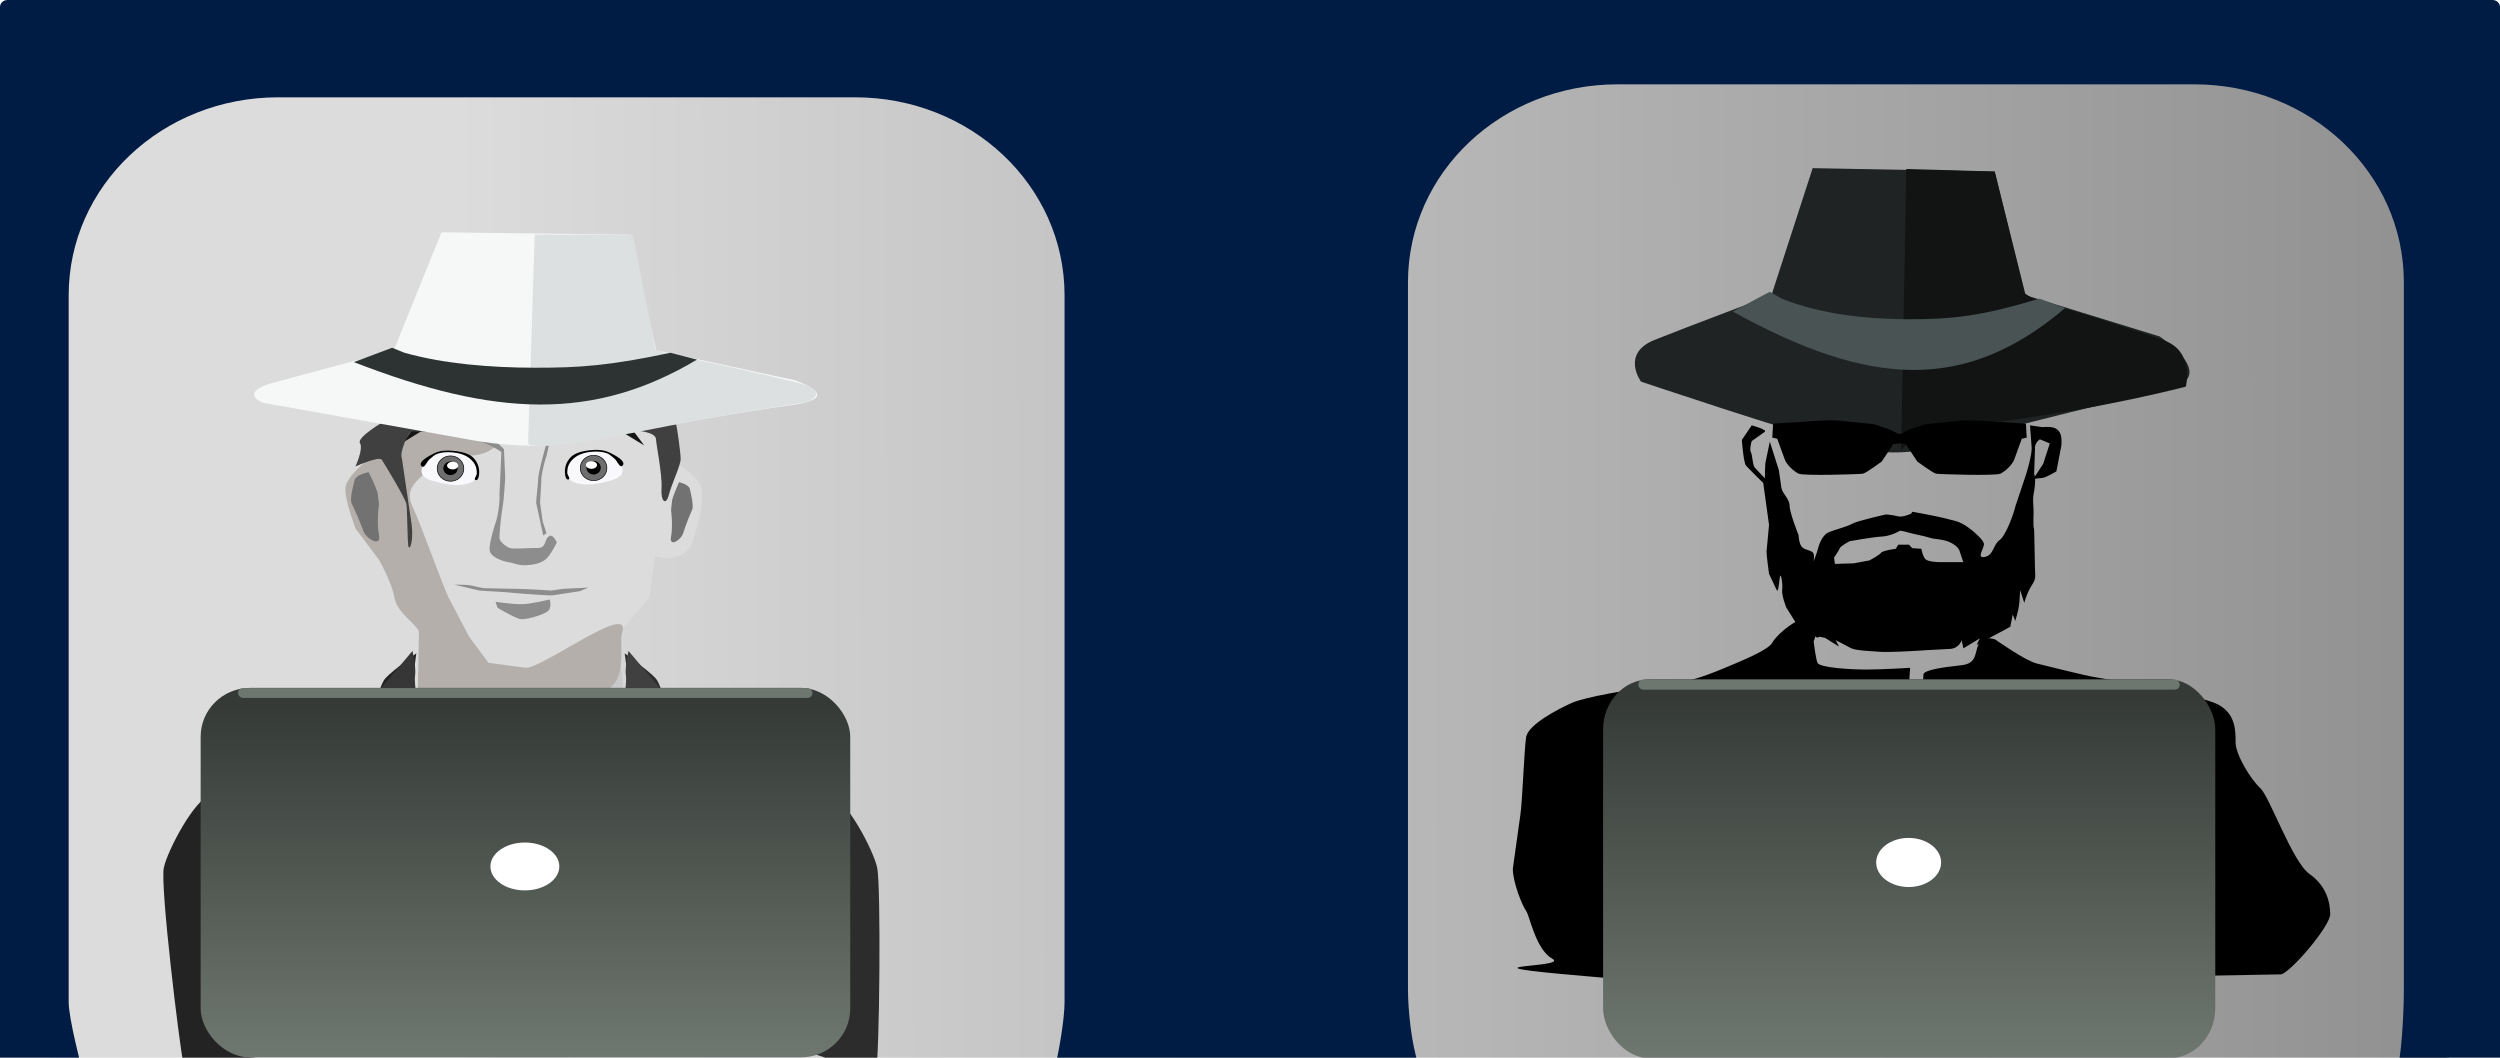 <svg xmlns="http://www.w3.org/2000/svg" width="504.592" height="213.481" xmlns:v="https://vecta.io/nano"><style><![CDATA[.B{color-interpolation-filters:sRGB}]]></style><defs><linearGradient id="A" x1="145.272" y1="50.755" x2="145.272" y2="70.484" gradientUnits="userSpaceOnUse"><stop offset="0" stop-color="#353a36"/><stop offset="1" stop-color="#737d75"/></linearGradient><filter id="B" x="-.219" y="-.348" width="1.439" height="1.697" class="B"><feGaussianBlur stdDeviation=".111"/></filter><filter id="C" x="-.089" y="-.227" width="1.177" height="1.453" class="B"><feGaussianBlur stdDeviation=".141"/></filter><filter id="D" x="-.165" y="-.073" width="1.329" height="1.146" class="B"><feGaussianBlur stdDeviation=".412"/></filter><linearGradient id="E" x1="496.511" y1="296.445" x2="89.095" y2="297.032" gradientUnits="userSpaceOnUse"><stop offset="0" stop-color="#8f8f8f"/><stop offset="1" stop-color="#dcdcdc"/></linearGradient><path id="F" d="M235.394 125.633s-1.614 0-1.793.359-1.973 2.152-1.973 2.152l-.538 1.614.09.628.448-1.435 1.345-1.614 1.614-1.166.986-.09z"/><path id="G" d="M226.965 118.28l1.883 2.87 1.704 3.049c.269.628.269 1.973.269 1.973s.359-2.242.269-2.78-2.87-4.215-2.87-4.215l-1.166-3.228.897-2.69.807 4.842 3.228 3.408.717 1.704-.448-2.421-2.959-3.049-1.166-5.111-1.435 2.959.179 1.973z"/><path id="H" d="M235.304 125.543c-.628-.09-1.704-1.345-3.139-2.242s-2.601-2.601-2.78-3.139-.538-2.78-.448-3.408-.179-1.883-.179-1.883l-1.883 2.421c-.359.269-1.345 2.87-1.345 3.318s.628 2.87.897 3.408 1.704 2.152 2.242 2.69 2.332 3.587 2.332 3.587.179-1.435.448-1.883 1.883-2.152 2.242-2.421 1.614-.448 1.614-.448z"/></defs><g transform="translate(2.536 -197.329)"><rect width="493.502" height="203.778" x="3.008" y="207.033" ry="5.725" fill="url(#E)"/><path d="M-1.029 197.329c-.835 0-1.507.635-1.507 1.423V408c0 .788-7.069 5.858-2.56 6.168l19.745 1.356c-.84-3.15-3.323-12.549-3.323-15.952V256.932c0-22.14 18.872-39.964 42.315-39.964h116.376c23.442 0 42.315 17.824 42.315 39.964v142.641c0 3.403-1.128 10.09-1.967 13.24l73.376-.678c-1.354-3.922-2.097-10.822-2.097-15.182V254.312c0-22.14 18.872-39.964 42.315-39.964h116.376c23.442 0 42.315 17.824 42.315 39.964v142.641c0 4.36-.402 14.31-1.757 18.232l19.658 1.356c.833.057 4.908.043 4.896-.745l-3.389-217.044c-.012-.788-.672-1.423-1.507-1.423z" fill="#001b44"/><g transform="matrix(2.733 0 0 2.733 47.368 -321.898)"><path d="M112.565 211.786l3.044-9.385 13.443.254 2.283 9.131 9.892 3.044s4.701 3.066.394 3.951c-4.044.831-16.881 4.165-16.881 4.165s-2.536 1.015-6.595 0-15.213-4.78-15.213-4.78-1.527-2.068 1.009-3.083 8.624-3.297 8.624-3.297z" fill="#1f2323"/><path d="M122.52 202.465l-.38 20.925s-.383-1.294 7.355-2.283c7.728-.987 13.674-2.57 13.674-2.57s.656-2.566-1.563-3.391-7.609-2.473-7.609-2.473l-2.219-.698-.507-.317-2.219-9.004z" fill="#121414"/><path d="M113.326 212.04l-.888-.507-2.727 1.458c10.098 5.591 17.163 5.999 24.539-.254l-1.902-.697c-4.265 1.289-6.428 1.532-9.702 1.522-3.148-.01-6.482-.386-9.321-1.522z" fill="#495353"/><g transform="matrix(.959 0 0 .678 -101.725 109.492)"><path d="M233.599 166.068v.888l-.761.127-.888 1.902s-1.205 1.268-1.458 1.332-4.565.254-4.946 0-.951-1.015-1.078-1.585l-.571-2.219-.38-.127.063-1.522 2.219-.19s2.029-.254 2.917-.127l2.6.38c.254.063.761.38 1.078.507s.761.507.761.507z"/><path d="M233.028 166.068v.888l.761.127.888 1.902s1.205 1.268 1.458 1.332 4.565.254 4.946 0 .951-1.015 1.078-1.585l.571-2.219.38-.127-.063-1.522-2.219-.19s-2.029-.254-2.917-.127l-2.6.38c-.254.063-.761.38-1.078.507s-.761.507-.761.507zm-11.096-1.015l-.761 1.585s.127 2.473.317 2.79 1.332 1.902 1.332 1.902l.444 4.566-.191 2.917c0 .444.191 2.41.191 2.41l.571 1.712c.127.444.19-.444.254-1.268s.254.634.19 1.268.317 1.966.317 1.966l1.015 2.283-.254-.761 1.458 1.585c.19.317.317.064.317.064l.443.127 1.078.951-.253-.698 1.205.888c.38.254 1.649.317 2.22.38s2.409-.063 3.677-.19l1.712-.127c.697-.063.888-.951.888-.951l.127.888 1.268-1.078-.254.698 2.6-1.966.19-1.332.19.698s.254-1.078.317-1.966l.063-1.395.317 1.395s.19-1.078.571-1.902.254-.951.254-1.902l-.064-4.185c-.127-.634 0-1.395-.063-2.599s.063-1.269.127-2.283l.014-.653.62-.107c.254-.063 1.014-.698 1.014-.698l.381-2.79c.063-1.078-.064-1.522-.381-1.839s-1.078-.19-1.078-.19l-.951-.191.127 2.473c0 .824-.317 2.346-.444 2.917l-.824 3.488c-.063.507-.697 3.107-1.205 3.614s-.444 1.649-1.142 1.839 0-1.015-.064-1.459-.824-1.331-.824-1.331-.697-.888-1.395-1.142-1.015-.381-2.41-.761-.697-.19-1.014 0-.698.381-1.015.254-.887-.19-.887-.19-2.219.697-2.6 1.014-1.332.634-1.839.951-.761 1.522-.824 1.902-.317 1.268-.317 1.268.127-.761-.064-1.014-.698-.254-.888-.698-.19-1.142-.19-1.142-.698-2.472-.698-3.233-.571-1.332-.634-1.966l-.19-1.902-.698-3.107-.317 2.156c-.063.317-.064 1.839-.064 1.839l-.761-1.141c-.19-.254-.19-1.395-.317-1.712s.064-1.205.064-1.205l1.014-1.014c.19-.254-1.014-.698-1.014-.698zm22.193 1.522l.761.444-.507 2.22-.641 1.39c-.024-.153-.056-.216-.056-.376l.064-2.6c-.063-.697.38-1.078.38-1.078zm-10.779 9.955s.19 0 .634.19 1.268.38 1.648.571 1.015.127 1.585.507.697.824.697.824l.317 1.332h-1.712c-.444 0-.888-.064-1.142-.254s-.38-1.205-.38-1.205l-.698-.064-.254-.38h-.824l-.19.444s-1.015.19-1.142.444-.887.824-.887.824l-1.205.317-1.458.064-.064-.698s.381-.761.444-1.014.761-.761.761-.761 1.712-.444 2.473-.507 1.395-.634 1.395-.634z"/></g><path d="M115.683 237.34s.419-.951.14-1.268-.14-.634-.978-.38-1.956 1.268-2.236 1.775-2.096 1.268-3.633 1.902-2.655 1.015-4.751 1.268-5.45.824-6.428 1.268-3.214 1.585-3.354 2.536-.279 4.819-.419 5.707l-.559 3.995c0 1.015.699 2.727.978 3.107s.699 2.853 1.956 3.551-7.965.38 2.375 1.268 11.877 1.141 19.563 1.015 18.585-.888 21.24-.951l10.62-.19c.699-.127 3.633-3.551 3.633-4.439s-.279-2.093-1.537-2.98-2.934-5.707-3.633-6.341-1.817-2.473-1.817-3.361 0-2.093-1.258-2.79-8.244-1.902-9.083-2.029-3.493-.824-4.332-1.015-3.074-1.775-3.074-1.775-.978-.38-1.258.38-.14 1.395-1.258 1.522-2.784.317-2.795.697l-.359 12.388-.939-7.876c0-.38.319-5.019.319-5.019s-2.096.127-3.214.127-3.493-.127-3.633-.507-.279-1.585-.279-1.585z"/><g id="I" transform="matrix(1.37 0 0 1.472 -75.302 166.762)"><rect width="33" height="19.011" x="128.054" y="49.859" ry="2.511" fill="url(#A)"/><ellipse cx="144.525" cy="59.047" rx="1.75" ry="1.232" fill="#fff"/><rect width="29.182" height=".507" x="129.954" y="49.869" ry=".254" fill="#6d766f"/></g></g><g transform="matrix(2.9 0 0 2.665 -54.559 -316.685)"><g transform="translate(-182.111 130.623)"><path d="M233.914 115.993l2.152 6.322c.045.583.493 2.421.493 2.421s-.404-1.793.538-2.735.628-.448 2.466-1.435 3.99-2.959 4.035-3.363-.269-3.721-.269-4.08-.359-1.031-.359-1.031-2.018 1.928-3.004 2.242l-4.663 1.39z" fill="#c9c9c9"/><path d="M245.258 88.777s-2.78-1.704-3.228-1.704-3.677.359-4.125.359h-4.304c-.538-.09-3.946.179-3.946.179l-2.511 2.69v4.842l-1.076 1.883s-2.511-.448-2.332 2.062 1.166 4.573 1.793 5.111 2.063.897 2.063.897-.538 1.524-.359 1.883 3.856 5.291 4.304 5.47 2.152 1.883 2.152 1.883 5.291.538 5.829.179 5.739-6.995 5.739-6.995l.359-3.139s2.152.717 2.69-1.255.717-2.959.538-3.946-1.973-1.973-1.973-1.973-.628.269-.717-.448-1.076-3.497-1.076-3.497l-.448-3.228z" fill="#dcdcdc"/><path d="M231.359 87.701c-.538.448-1.793 3.408-1.793 3.408s.359 2.152.269 2.511-.359 1.076.628 1.076 4.663-.179 4.304.897-1.793 1.255-2.78 1.166-1.704.448-2.242 1.166-1.614 1.255-.986 2.69 2.152 6.188 2.601 7.084l1.345 2.78 1.345 1.973 2.556.372c1.076.179 7.586-5.226 6.725-2.569-.196.603.448 3.587-1.166 4.304s-6.143 1.838-7.039 1.659-.986-.628.269 2.242.807 4.304.807 4.304l-6.277-3.946c-.448-.628-.807-1.883-.807-3.587l.09-5.111c-.09-.538-1.524-1.435-1.704-2.601s-1.076-2.87-1.076-2.87l-1.614-2.332s-.807-2.242-.717-3.139 1.614-2.152 1.614-2.152.897-1.166 1.166-1.973-.179-2.152 0-3.318 1.704-3.049 1.704-3.049l1.614-1.435z" fill="#b4afab"/><path d="M226.337 99.628c-.09-.448-.628-1.614-.628-1.614s-.897.179-.986.628-.359 1.435-.179 1.793.628 1.524.807 2.063 1.255 1.255 1.076.269 0-2.332 0-2.332zm20.488.546c.069-.389.486-1.399.486-1.399s.694.155.763.544.278 1.244.139 1.555a23.25 23.25 0 0 0-.625 1.788c-.139.466-.972 1.088-.833.233s0-2.021 0-2.021z" fill="#727272"/><g id="J" transform="matrix(.928 0 0 .922 16.579 7.579)"><path d="M233.511 97.565c-.195-.423-.52-.834-.942-1.031-.61-.285-1.413-.385-2.018-.09-.626.306-1.353 1.022-1.211 1.704.107.512.841.667 1.345.807.735.203 1.588.304 2.287 0 .281-.122.533-.381.628-.673.074-.229.011-.499-.09-.717z" fill="#f8f8fd"/><ellipse cx="231.493" cy="97.789" rx=".997" ry="1.041" fill="#6e6e6e" stroke="#000" stroke-width=".052"/><g fill="#020202"><ellipse cx="231.493" cy="97.767" rx=".538" ry=".56"/><path d="M229.341 97.61c-.366-.351.575-.897 1.031-1.121.471-.231 1.051-.218 1.569-.135.45.072.942.208 1.255.538a1.75 1.75 0 0 1 .448 1.211c-.006.228-.051.692-.269.628-.174-.051.091-.356.09-.538-.002-.243-.029-.498-.135-.717-.119-.249-.313-.469-.538-.628-.275-.193-.609-.309-.942-.359-.444-.067-.925-.069-1.345.09-.229.087-.399.287-.583.448-.206.181-.385.773-.583.583z"/></g><ellipse cx="231.74" cy="97.632" rx=".605" ry=".381" transform="matrix(.69 0 0 .82 71.753 17.486)" fill="#fff" filter="url(#B)"/></g><use href="#J" transform="matrix(-1 0 0 1 472.768 -.045)"/><path d="M234.632 94.471l-2.825-.673c-.493 0-2.107-.135-2.421.179s-1.3 1.793-1.3 1.793l1.345-.897 1.838-.045c.448.045 1.838.404 2.152.404s1.031-.045 1.211-.179 0-.583 0-.583z" id="K" fill="#151515"/><use href="#K" transform="matrix(-1 0 0 1 472.975 .224)"/><g fill="#8d8d8d"><path d="M233.107 95.548c.224 0 1.838.807 1.838.986l-.135 3.228c.045.359-.09 1.48-.224 1.928s-.538 1.838-.448 2.287.807.762 1.3.852.673.269 1.3.224.986-.179 1.3-.448.762-1.255.762-1.255-.269-.762-.583-.448-.135.852-.762.852-1.704.09-1.928 0-.717-.448-.717-.807a23.91 23.91 0 0 1 .224-2.332c.09-.493.179-2.152.179-2.152l-.09-2.197-.717-.762z"/><path d="M237.86 102.811l-.493-2.466c0-.359.135-1.435.135-1.793s.314-1.659.493-2.376.404-.942.404-.942l-.314 1.569c-.09.179-.359 1.39-.359 1.749s-.09 1.749-.09 1.749l.179 1.435.269.897zm.538 4.17a47.87 47.87 0 0 0-2.466-.135c-.359 0-1.973-.045-2.152-.045s-.762-.179-1.031-.224-1.076-.045-1.076-.045l1.749.448 1.973.135c.314.045 2.914.269 3.139.224l1.883-.314.583-.269-1.749.09z"/><path d="M234.542 107.833s1.121.179 1.793.179 1.973-.359 1.973-.359.179.628-.135.897-1.524.673-1.928.583-1.569-.852-1.569-.852l-.135-.448z" filter="url(#C)"/></g><g transform="translate(0 -3.318)"><path d="M212.812 146.114c-.269-1.345-1.63-13.487-1.36-14.832s2.152-5.201 3.228-5.47 8.788-2.601 9.416-3.049 1.435-.897 1.614-1.524.628-3.677 1.166-4.304 2.152-1.883 2.152-1.883-.359 2.421-.179 3.318 1.614 4.215 2.152 4.394 3.318 2.152 3.318 2.152l1.973 1.435.269 4.573c.09.897.179 3.497.179 5.201s.269 6.636.269 6.636-.269 1.255-.807.807-13.536 1.55-14.164 1.64-9.226.907-9.226.907z" fill="#232323"/><g fill="#000b14"><use href="#F"/><use href="#G" filter="url(#D)" transform="translate(0 3.228)"/></g><use href="#H" fill="#363636"/></g><g transform="matrix(-1 0 0 1 472.551 -3.318)"><path d="M211.543 146.875c-.269-1.345-.361-14.248-.092-15.593s2.152-5.201 3.228-5.47 8.788-2.601 9.416-3.049 1.435-.897 1.614-1.524.628-3.677 1.166-4.304 2.152-1.883 2.152-1.883-.359 2.421-.179 3.318 1.614 4.215 2.152 4.394 3.318 2.152 3.318 2.152l1.973 1.435.269 4.573c.09.897.179 3.497.179 5.201s.269 6.636.269 6.636-.269 1.255-.807.807-25.177-1.827-19.997-.897c6.222 1.117-2.708 3.453-4.66 4.204z" fill="#2c2c2c"/><g fill="#000b14"><use href="#F"/><use href="#G" filter="url(#D)" transform="translate(0 3.228)"/></g><use href="#H" fill="#404040"/></g></g><path d="M44.767 224.722s-2.029 1.268-1.775 1.712-.317 1.775-.317 1.775 1.649-.824 1.839-.507 1.649 2.917 1.712 3.361.063 2.536.127 3.107.444-.317.19-1.902l-.634-4.692c-.19-.38.444-2.029.697-2.029l3.741.063c.761-.063 7.229-.063 8.497-.254s3.17.063 3.805.19.951.317.951.634.444 2.663.38 3.678.317 1.332.507.507.824-2.219.824-2.727-.254-2.41-.317-2.663-.063-.697-.761-.761-9.511-.254-10.272-.19-6.024 0-6.341 0-2.853.697-2.853.697z" fill="#404040"/><path d="M45.348 219.405l3.32-8.938 13.08.189 1.863 8.749 9.625 2.266s3.702 1.322-.247 1.889-15.708 2.886-15.708 2.886-2.468.533-6.417-.222l-14.649-2.852s-1.728-.755.74-1.511l8.391-2.455z" fill="#f6f7f7"/><path d="M55.155 210.643l-.459 15.799s-.101.82 7.199-.765c7.373-1.602 12.268-2.354 12.268-2.354s1.604-.803-.555-1.416-7.404-1.841-7.404-1.841l-2.16-.519-.494-.236-1.562-8.655z" fill="#dce0e0"/><path d="M46.089 219.593l-.864-.378-2.653 1.086c9.826 4.163 16.701 4.467 23.878-.189l-1.851-.519c-4.15.96-6.255 1.141-9.44 1.133-3.063-.007-6.307-.287-9.07-1.133z" fill="#2d3333"/><use href="#I" x="-68.228" y="4.819"/></g></g></svg>